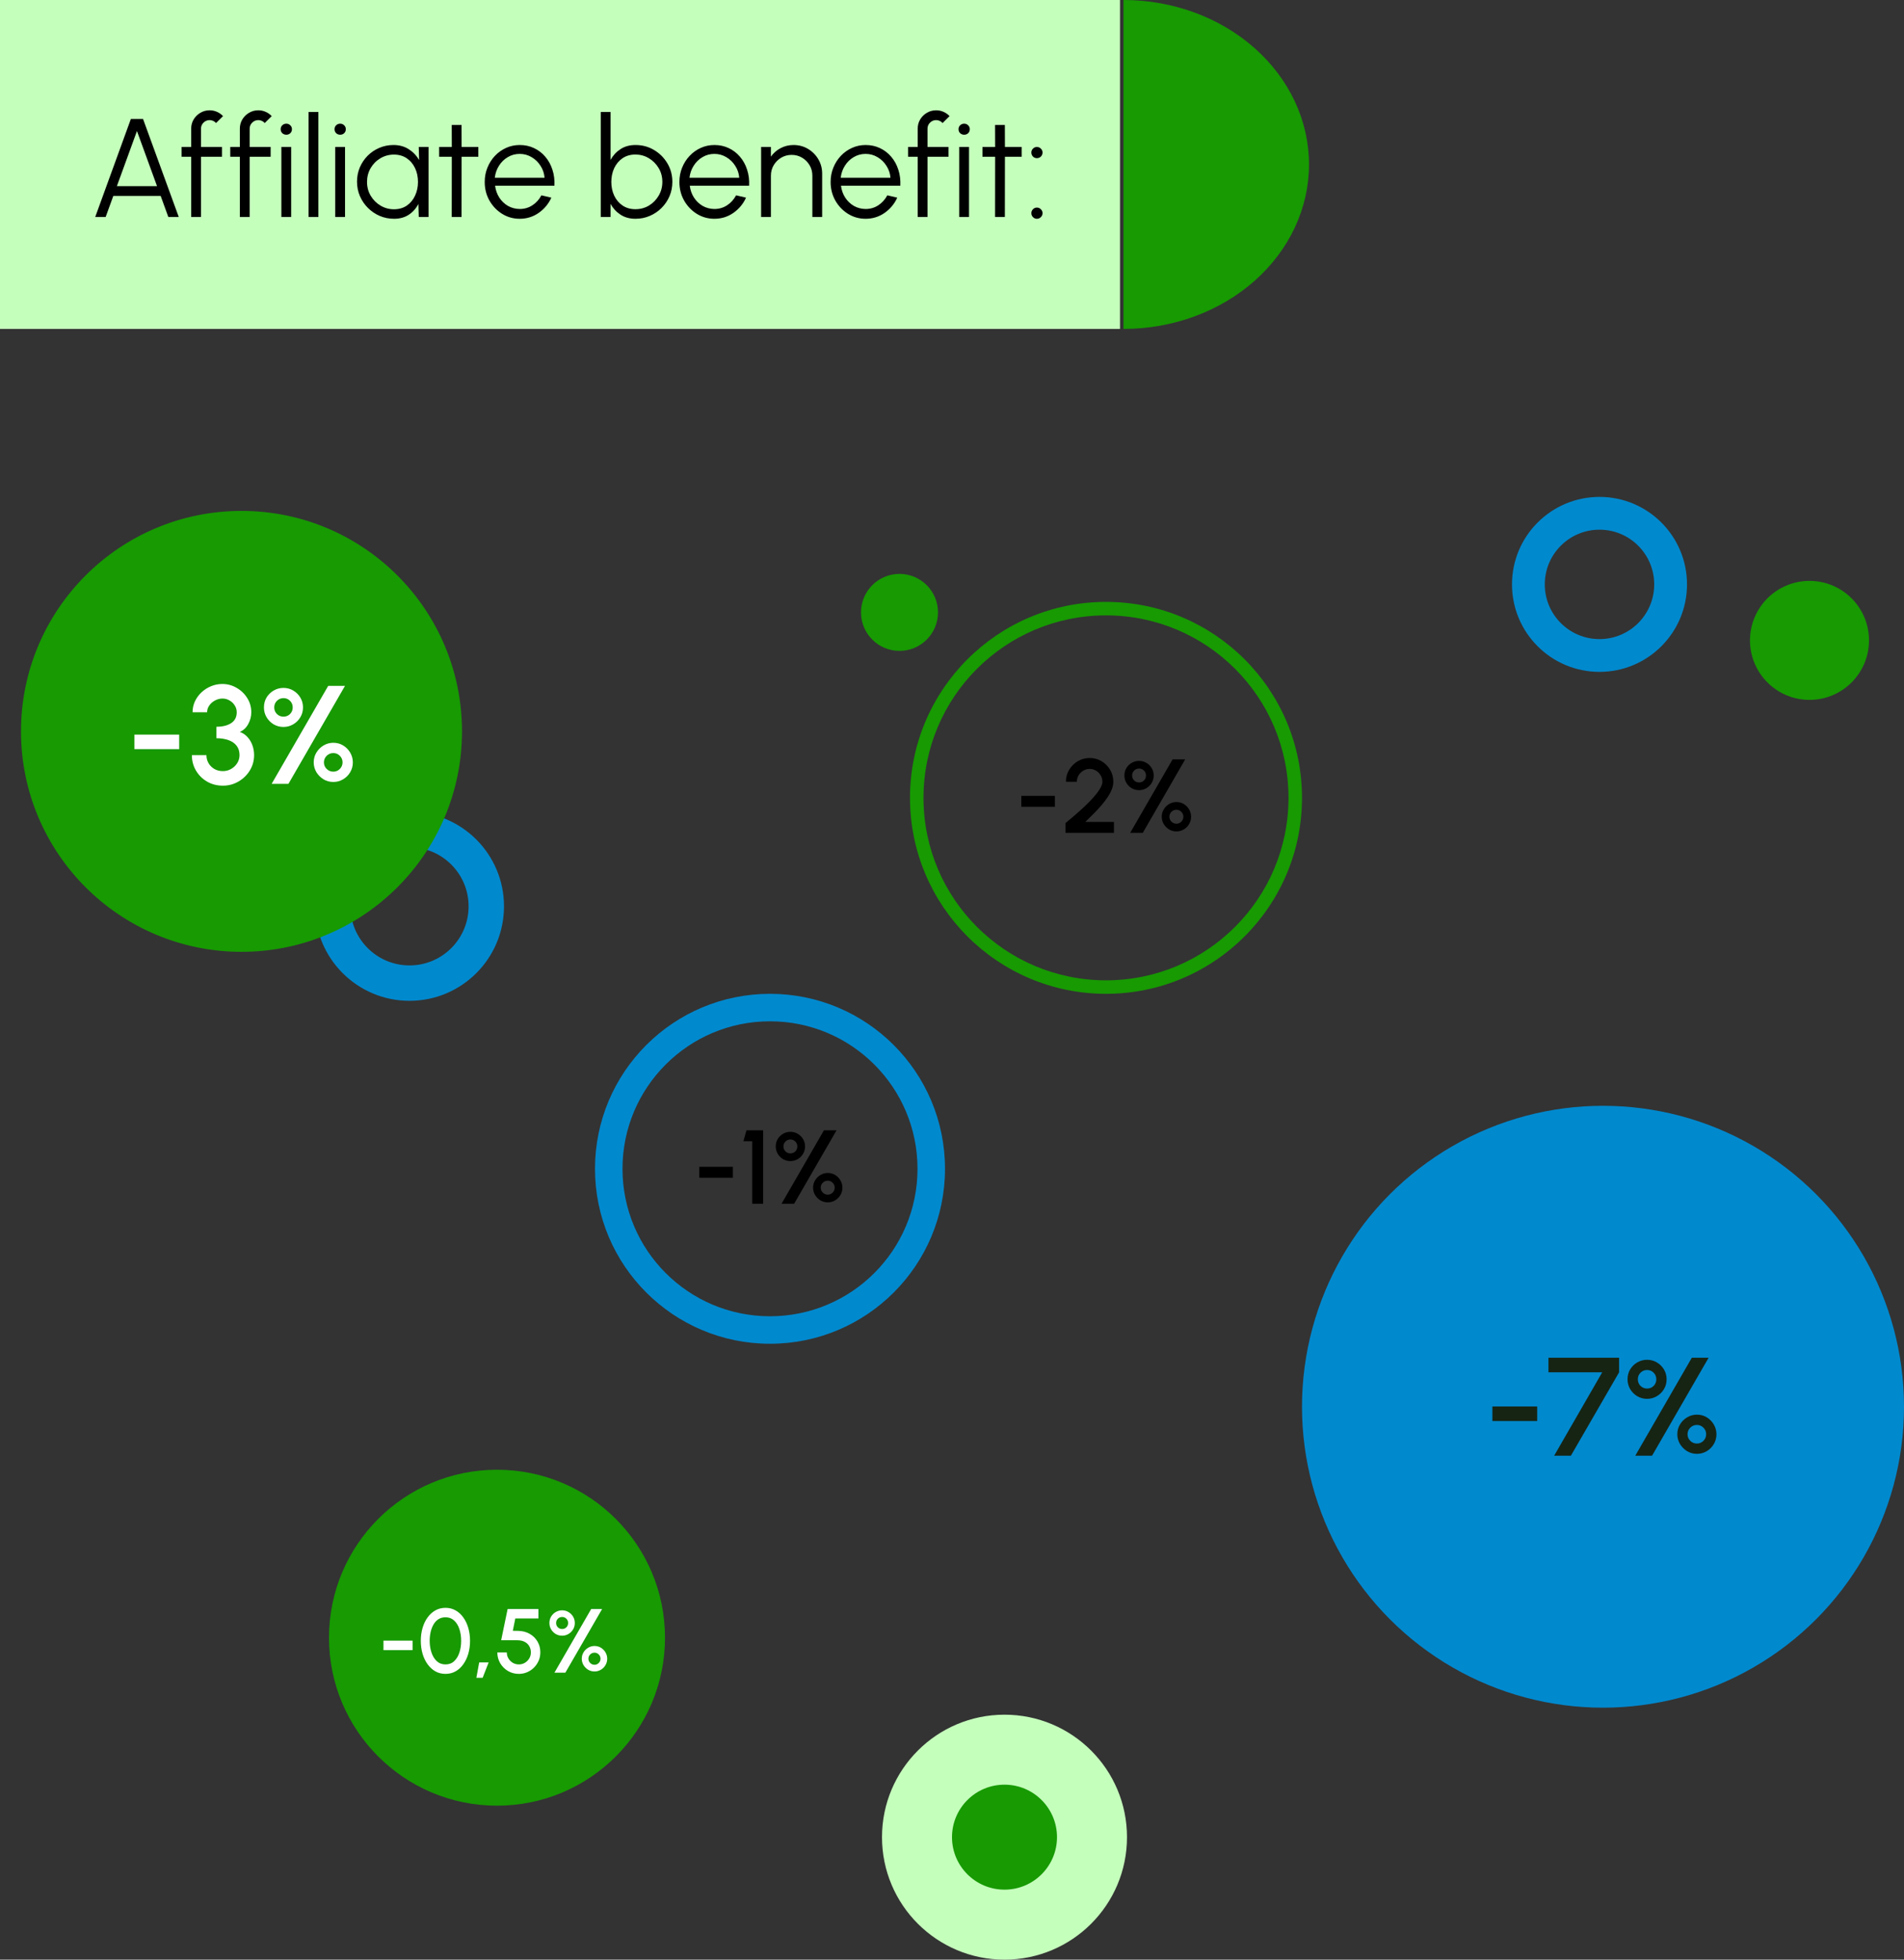 <svg width="272" height="280" viewBox="0 0 272 280" fill="none" xmlns="http://www.w3.org/2000/svg">
<rect x="0" y="0" width="272" height="280" fill="#333333" stroke="none"/>
<path d="M160.5 47C167.528 47 174.269 44.524 179.238 40.117C184.208 35.71 187 29.733 187 23.5C187 17.267 184.208 11.29 179.238 6.883C174.269 2.476 167.528 9.41095e-07 160.5 0L160.5 23.5V47Z" fill="#179A02"/>
<rect width="160" height="47" fill="#C5FFBC"/>
<path d="M18.695 17H20.435L25.535 31H24.045L22.955 28H16.185L15.095 31H13.605L18.695 17ZM16.695 26.6H22.435L19.565 18.72L16.695 26.6ZM28.711 18.39V21H31.711V22.4H28.711V31H27.311V22.4H25.941V21H27.311V18.39C27.311 17.903 27.428 17.463 27.661 17.07C27.901 16.67 28.221 16.353 28.621 16.12C29.021 15.88 29.465 15.76 29.951 15.76C30.305 15.76 30.645 15.83 30.971 15.97C31.305 16.11 31.601 16.317 31.861 16.59L30.861 17.58C30.755 17.447 30.618 17.343 30.451 17.27C30.291 17.197 30.125 17.16 29.951 17.16C29.611 17.16 29.318 17.28 29.071 17.52C28.831 17.76 28.711 18.05 28.711 18.39ZM35.664 18.39V21H38.664V22.4H35.664V31H34.264V22.4H32.895V21H34.264V18.39C34.264 17.903 34.381 17.463 34.614 17.07C34.855 16.67 35.175 16.353 35.575 16.12C35.974 15.88 36.418 15.76 36.904 15.76C37.258 15.76 37.598 15.83 37.925 15.97C38.258 16.11 38.554 16.317 38.815 16.59L37.815 17.58C37.708 17.447 37.571 17.343 37.404 17.27C37.245 17.197 37.078 17.16 36.904 17.16C36.565 17.16 36.271 17.28 36.025 17.52C35.785 17.76 35.664 18.05 35.664 18.39ZM40.196 21H41.596V31H40.196V21ZM40.906 19.25C40.679 19.25 40.486 19.177 40.326 19.03C40.173 18.877 40.096 18.687 40.096 18.46C40.096 18.233 40.173 18.047 40.326 17.9C40.486 17.747 40.679 17.67 40.906 17.67C41.126 17.67 41.313 17.747 41.466 17.9C41.626 18.047 41.706 18.233 41.706 18.46C41.706 18.687 41.629 18.877 41.476 19.03C41.323 19.177 41.133 19.25 40.906 19.25ZM44.083 31V16H45.483V31H44.083ZM47.891 21H49.291V31H47.891V21ZM48.601 19.25C48.375 19.25 48.181 19.177 48.021 19.03C47.868 18.877 47.791 18.687 47.791 18.46C47.791 18.233 47.868 18.047 48.021 17.9C48.181 17.747 48.375 17.67 48.601 17.67C48.821 17.67 49.008 17.747 49.161 17.9C49.321 18.047 49.401 18.233 49.401 18.46C49.401 18.687 49.325 18.877 49.171 19.03C49.018 19.177 48.828 19.25 48.601 19.25ZM59.822 21H61.222V31H59.822L59.772 29.14C59.446 29.773 58.989 30.287 58.402 30.68C57.816 31.067 57.116 31.26 56.302 31.26C55.569 31.26 54.882 31.123 54.242 30.85C53.602 30.57 53.039 30.187 52.552 29.7C52.066 29.213 51.686 28.65 51.412 28.01C51.139 27.37 51.002 26.683 51.002 25.95C51.002 25.23 51.136 24.553 51.402 23.92C51.676 23.287 52.049 22.73 52.522 22.25C53.002 21.77 53.556 21.397 54.182 21.13C54.816 20.857 55.492 20.72 56.212 20.72C57.046 20.72 57.772 20.92 58.392 21.32C59.012 21.713 59.506 22.23 59.872 22.87L59.822 21ZM56.272 29.9C56.986 29.9 57.599 29.727 58.112 29.38C58.626 29.027 59.019 28.553 59.292 27.96C59.572 27.367 59.712 26.713 59.712 26C59.712 25.267 59.572 24.607 59.292 24.02C59.012 23.427 58.616 22.957 58.102 22.61C57.589 22.263 56.979 22.09 56.272 22.09C55.566 22.09 54.919 22.267 54.332 22.62C53.752 22.967 53.289 23.437 52.942 24.03C52.602 24.623 52.432 25.28 52.432 26C52.432 26.727 52.609 27.387 52.962 27.98C53.316 28.567 53.782 29.033 54.362 29.38C54.949 29.727 55.586 29.9 56.272 29.9ZM68.333 22.4H65.943L65.933 31H64.533L64.543 22.4H62.733V21H64.543L64.533 17.86H65.933L65.943 21H68.333V22.4ZM74.245 31.26C73.325 31.26 72.484 31.023 71.725 30.55C70.971 30.077 70.368 29.443 69.915 28.65C69.468 27.85 69.245 26.967 69.245 26C69.245 25.267 69.374 24.583 69.635 23.95C69.894 23.31 70.251 22.75 70.704 22.27C71.165 21.783 71.698 21.403 72.305 21.13C72.911 20.857 73.558 20.72 74.245 20.72C74.984 20.72 75.665 20.867 76.284 21.16C76.911 21.453 77.448 21.863 77.894 22.39C78.348 22.917 78.688 23.533 78.915 24.24C79.148 24.947 79.245 25.71 79.204 26.53H70.725C70.805 27.163 71.004 27.73 71.325 28.23C71.651 28.73 72.064 29.127 72.564 29.42C73.071 29.707 73.631 29.853 74.245 29.86C74.911 29.86 75.511 29.687 76.044 29.34C76.585 28.993 77.018 28.517 77.344 27.91L78.764 28.24C78.365 29.127 77.761 29.853 76.954 30.42C76.148 30.98 75.245 31.26 74.245 31.26ZM70.684 25.4H77.794C77.748 24.78 77.558 24.213 77.225 23.7C76.898 23.18 76.475 22.767 75.954 22.46C75.434 22.147 74.865 21.99 74.245 21.99C73.624 21.99 73.058 22.143 72.544 22.45C72.031 22.75 71.611 23.16 71.284 23.68C70.958 24.193 70.758 24.767 70.684 25.4ZM90.781 20.72C91.754 20.72 92.638 20.957 93.431 21.43C94.231 21.903 94.868 22.54 95.341 23.34C95.814 24.133 96.051 25.017 96.051 25.99C96.051 26.717 95.914 27.4 95.641 28.04C95.368 28.673 94.988 29.233 94.501 29.72C94.021 30.2 93.461 30.577 92.821 30.85C92.188 31.123 91.508 31.26 90.781 31.26C89.954 31.26 89.241 31.063 88.641 30.67C88.041 30.277 87.568 29.763 87.221 29.13V31H85.821V16H87.221V22.85C87.568 22.217 88.041 21.703 88.641 21.31C89.241 20.917 89.954 20.72 90.781 20.72ZM90.771 29.89C91.484 29.89 92.131 29.717 92.711 29.37C93.291 29.017 93.754 28.543 94.101 27.95C94.448 27.357 94.621 26.703 94.621 25.99C94.621 25.257 94.444 24.597 94.091 24.01C93.738 23.417 93.268 22.947 92.681 22.6C92.101 22.253 91.464 22.08 90.771 22.08C90.064 22.08 89.451 22.257 88.931 22.61C88.418 22.963 88.021 23.437 87.741 24.03C87.468 24.623 87.331 25.277 87.331 25.99C87.331 26.717 87.471 27.377 87.751 27.97C88.031 28.557 88.428 29.023 88.941 29.37C89.461 29.717 90.071 29.89 90.771 29.89ZM102.057 31.26C101.137 31.26 100.297 31.023 99.537 30.55C98.784 30.077 98.18 29.443 97.727 28.65C97.28 27.85 97.057 26.967 97.057 26C97.057 25.267 97.187 24.583 97.447 23.95C97.707 23.31 98.064 22.75 98.517 22.27C98.977 21.783 99.51 21.403 100.117 21.13C100.724 20.857 101.37 20.72 102.057 20.72C102.797 20.72 103.477 20.867 104.097 21.16C104.724 21.453 105.26 21.863 105.707 22.39C106.16 22.917 106.5 23.533 106.727 24.24C106.96 24.947 107.057 25.71 107.017 26.53H98.537C98.617 27.163 98.817 27.73 99.137 28.23C99.464 28.73 99.877 29.127 100.377 29.42C100.884 29.707 101.444 29.853 102.057 29.86C102.724 29.86 103.324 29.687 103.857 29.34C104.397 28.993 104.83 28.517 105.157 27.91L106.577 28.24C106.177 29.127 105.574 29.853 104.767 30.42C103.96 30.98 103.057 31.26 102.057 31.26ZM98.497 25.4H105.607C105.56 24.78 105.37 24.213 105.037 23.7C104.71 23.18 104.287 22.767 103.767 22.46C103.247 22.147 102.677 21.99 102.057 21.99C101.437 21.99 100.87 22.143 100.357 22.45C99.844 22.75 99.424 23.16 99.097 23.68C98.77 24.193 98.57 24.767 98.497 25.4ZM117.451 24.81V31H116.051V25.09C116.051 24.543 115.918 24.047 115.651 23.6C115.385 23.153 115.028 22.797 114.581 22.53C114.135 22.263 113.638 22.13 113.091 22.13C112.551 22.13 112.055 22.263 111.601 22.53C111.155 22.797 110.798 23.153 110.531 23.6C110.265 24.047 110.131 24.543 110.131 25.09V31H108.731V21H110.131V22.38C110.485 21.873 110.945 21.47 111.511 21.17C112.078 20.87 112.695 20.72 113.361 20.72C114.115 20.72 114.801 20.903 115.421 21.27C116.041 21.637 116.535 22.13 116.901 22.75C117.268 23.37 117.451 24.057 117.451 24.81ZM123.659 31.26C122.739 31.26 121.899 31.023 121.139 30.55C120.385 30.077 119.782 29.443 119.329 28.65C118.882 27.85 118.659 26.967 118.659 26C118.659 25.267 118.789 24.583 119.049 23.95C119.309 23.31 119.665 22.75 120.119 22.27C120.579 21.783 121.112 21.403 121.719 21.13C122.325 20.857 122.972 20.72 123.659 20.72C124.399 20.72 125.079 20.867 125.699 21.16C126.325 21.453 126.862 21.863 127.309 22.39C127.762 22.917 128.102 23.533 128.329 24.24C128.562 24.947 128.659 25.71 128.619 26.53H120.139C120.219 27.163 120.419 27.73 120.739 28.23C121.065 28.73 121.479 29.127 121.979 29.42C122.485 29.707 123.045 29.853 123.659 29.86C124.325 29.86 124.925 29.687 125.459 29.34C125.999 28.993 126.432 28.517 126.759 27.91L128.179 28.24C127.779 29.127 127.175 29.853 126.369 30.42C125.562 30.98 124.659 31.26 123.659 31.26ZM120.099 25.4H127.209C127.162 24.78 126.972 24.213 126.639 23.7C126.312 23.18 125.889 22.767 125.369 22.46C124.849 22.147 124.279 21.99 123.659 21.99C123.039 21.99 122.472 22.143 121.959 22.45C121.445 22.75 121.025 23.16 120.699 23.68C120.372 24.193 120.172 24.767 120.099 25.4ZM132.5 18.39V21H135.5V22.4H132.5V31H131.1V22.4H129.73V21H131.1V18.39C131.1 17.903 131.217 17.463 131.45 17.07C131.69 16.67 132.01 16.353 132.41 16.12C132.81 15.88 133.254 15.76 133.74 15.76C134.094 15.76 134.434 15.83 134.76 15.97C135.094 16.11 135.39 16.317 135.65 16.59L134.65 17.58C134.544 17.447 134.407 17.343 134.24 17.27C134.08 17.197 133.914 17.16 133.74 17.16C133.4 17.16 133.107 17.28 132.86 17.52C132.62 17.76 132.5 18.05 132.5 18.39ZM137.032 21H138.432V31H137.032V21ZM137.742 19.25C137.515 19.25 137.322 19.177 137.162 19.03C137.009 18.877 136.932 18.687 136.932 18.46C136.932 18.233 137.009 18.047 137.162 17.9C137.322 17.747 137.515 17.67 137.742 17.67C137.962 17.67 138.149 17.747 138.302 17.9C138.462 18.047 138.542 18.233 138.542 18.46C138.542 18.687 138.465 18.877 138.312 19.03C138.159 19.177 137.969 19.25 137.742 19.25ZM145.951 22.4H143.561L143.551 31H142.151L142.161 22.4H140.351V21H142.161L142.151 17.86H143.551L143.561 21H145.951V22.4ZM148.125 22.6C147.905 22.6 147.718 22.523 147.565 22.37C147.412 22.21 147.335 22.017 147.335 21.79C147.335 21.577 147.412 21.393 147.565 21.24C147.718 21.08 147.905 21 148.125 21C148.352 21 148.542 21.08 148.695 21.24C148.855 21.393 148.935 21.577 148.935 21.79C148.935 22.017 148.855 22.21 148.695 22.37C148.542 22.523 148.352 22.6 148.125 22.6ZM148.125 31.26C147.905 31.26 147.718 31.18 147.565 31.02C147.412 30.867 147.335 30.677 147.335 30.45C147.335 30.237 147.412 30.053 147.565 29.9C147.718 29.74 147.905 29.66 148.125 29.66C148.352 29.66 148.542 29.74 148.695 29.9C148.855 30.053 148.935 30.237 148.935 30.45C148.935 30.677 148.855 30.867 148.695 31.02C148.542 31.18 148.352 31.26 148.125 31.26Z" fill="black"/>
<path d="M72 129.5C72 136.956 65.956 143 58.5 143C51.044 143 45 136.956 45 129.5C45 122.044 51.044 116 58.5 116C65.956 116 72 122.044 72 129.5ZM50.058 129.5C50.058 134.162 53.838 137.942 58.5 137.942C63.162 137.942 66.942 134.162 66.942 129.5C66.942 124.838 63.162 121.058 58.5 121.058C53.838 121.058 50.058 124.838 50.058 129.5Z" fill="#0189CE"/>
<circle cx="34.5" cy="104.5" r="31.5" fill="#179A02"/>
<path d="M19.2 104.96H25.6V107.04H19.2V104.96ZM31.849 112.26C31.002 112.26 30.242 112.063 29.569 111.67C28.902 111.277 28.375 110.75 27.989 110.09C27.602 109.43 27.409 108.697 27.409 107.89H29.489C29.489 108.31 29.589 108.693 29.789 109.04C29.989 109.387 30.265 109.663 30.619 109.87C30.972 110.077 31.382 110.18 31.849 110.18C32.269 110.18 32.659 110.077 33.019 109.87C33.379 109.663 33.669 109.387 33.889 109.04C34.109 108.693 34.219 108.31 34.219 107.89C34.219 107.357 34.079 106.91 33.799 106.55C33.519 106.19 33.129 105.923 32.629 105.75C32.135 105.57 31.565 105.48 30.919 105.48V103.84C31.799 103.84 32.502 103.667 33.029 103.32C33.555 102.973 33.819 102.457 33.819 101.77C33.819 101.41 33.722 101.083 33.529 100.79C33.342 100.49 33.092 100.253 32.779 100.08C32.472 99.9 32.142 99.81 31.789 99.81C31.422 99.81 31.069 99.9 30.729 100.08C30.395 100.253 30.122 100.49 29.909 100.79C29.695 101.083 29.589 101.41 29.589 101.77H27.509C27.509 101.217 27.622 100.697 27.849 100.21C28.082 99.717 28.395 99.287 28.789 98.92C29.189 98.547 29.642 98.257 30.149 98.05C30.662 97.837 31.199 97.73 31.759 97.73C32.492 97.73 33.172 97.913 33.799 98.28C34.432 98.64 34.939 99.127 35.319 99.74C35.705 100.347 35.899 101.023 35.899 101.77C35.899 102.363 35.752 102.927 35.459 103.46C35.172 103.987 34.772 104.36 34.259 104.58C34.705 104.74 35.079 104.993 35.379 105.34C35.685 105.68 35.915 106.073 36.069 106.52C36.222 106.96 36.299 107.417 36.299 107.89C36.299 108.69 36.095 109.423 35.689 110.09C35.282 110.75 34.739 111.277 34.059 111.67C33.385 112.063 32.649 112.26 31.849 112.26ZM38.806 112L46.886 98H49.286L41.206 112H38.806ZM40.496 103.87C39.99 103.87 39.523 103.747 39.096 103.5C38.676 103.247 38.34 102.91 38.086 102.49C37.833 102.063 37.706 101.593 37.706 101.08C37.706 100.547 37.833 100.07 38.086 99.65C38.346 99.23 38.686 98.9 39.106 98.66C39.533 98.413 39.996 98.29 40.496 98.29C41.01 98.29 41.476 98.417 41.896 98.67C42.316 98.917 42.653 99.25 42.906 99.67C43.16 100.09 43.286 100.56 43.286 101.08C43.286 101.607 43.156 102.08 42.896 102.5C42.643 102.92 42.303 103.253 41.876 103.5C41.456 103.747 40.996 103.87 40.496 103.87ZM40.496 102.4C40.87 102.4 41.183 102.273 41.436 102.02C41.69 101.76 41.816 101.447 41.816 101.08C41.816 100.707 41.69 100.393 41.436 100.14C41.183 99.88 40.87 99.75 40.496 99.75C40.13 99.75 39.816 99.88 39.556 100.14C39.303 100.393 39.176 100.707 39.176 101.08C39.176 101.447 39.303 101.76 39.556 102.02C39.816 102.273 40.13 102.4 40.496 102.4ZM47.616 111.73C47.096 111.73 46.623 111.6 46.196 111.34C45.776 111.073 45.44 110.73 45.186 110.31C44.94 109.883 44.816 109.423 44.816 108.93C44.816 108.41 44.946 107.94 45.206 107.52C45.466 107.093 45.806 106.757 46.226 106.51C46.653 106.257 47.116 106.13 47.616 106.13C48.143 106.13 48.616 106.26 49.036 106.52C49.456 106.78 49.79 107.123 50.036 107.55C50.283 107.977 50.406 108.437 50.406 108.93C50.406 109.443 50.28 109.913 50.026 110.34C49.78 110.76 49.443 111.097 49.016 111.35C48.596 111.603 48.13 111.73 47.616 111.73ZM47.616 110.26C47.976 110.26 48.286 110.13 48.546 109.87C48.806 109.61 48.936 109.297 48.936 108.93C48.936 108.563 48.806 108.25 48.546 107.99C48.286 107.73 47.976 107.6 47.616 107.6C47.25 107.6 46.933 107.73 46.666 107.99C46.406 108.25 46.276 108.563 46.276 108.93C46.276 109.297 46.406 109.61 46.666 109.87C46.933 110.13 47.25 110.26 47.616 110.26Z" fill="white"/>
<path d="M135 167C135 180.807 123.807 192 110 192C96.193 192 85 180.807 85 167C85 153.193 96.193 142 110 142C123.807 142 135 153.193 135 167ZM88.928 167C88.928 178.638 98.362 188.072 110 188.072C121.638 188.072 131.072 178.638 131.072 167C131.072 155.362 121.638 145.928 110 145.928C98.362 145.928 88.928 155.362 88.928 167Z" fill="#0189CE"/>
<path d="M99.9 166.72H104.7V168.28H99.9V166.72ZM107.459 172V163.06H106.206L106.634 161.5H109.019V172H107.459ZM111.646 172L117.706 161.5H119.506L113.446 172H111.646ZM112.913 165.902C112.533 165.902 112.183 165.81 111.863 165.625C111.548 165.435 111.296 165.182 111.106 164.867C110.916 164.547 110.821 164.195 110.821 163.81C110.821 163.41 110.916 163.052 111.106 162.737C111.301 162.422 111.556 162.175 111.871 161.995C112.191 161.81 112.538 161.717 112.913 161.717C113.298 161.717 113.648 161.812 113.963 162.002C114.278 162.187 114.531 162.437 114.721 162.752C114.911 163.067 115.006 163.42 115.006 163.81C115.006 164.205 114.908 164.56 114.713 164.875C114.523 165.19 114.268 165.44 113.948 165.625C113.633 165.81 113.288 165.902 112.913 165.902ZM112.913 164.8C113.193 164.8 113.428 164.705 113.618 164.515C113.808 164.32 113.903 164.085 113.903 163.81C113.903 163.53 113.808 163.295 113.618 163.105C113.428 162.91 113.193 162.812 112.913 162.812C112.638 162.812 112.403 162.91 112.208 163.105C112.018 163.295 111.923 163.53 111.923 163.81C111.923 164.085 112.018 164.32 112.208 164.515C112.403 164.705 112.638 164.8 112.913 164.8ZM118.253 171.797C117.863 171.797 117.508 171.7 117.188 171.505C116.873 171.305 116.621 171.047 116.431 170.732C116.246 170.412 116.153 170.067 116.153 169.697C116.153 169.307 116.251 168.955 116.446 168.64C116.641 168.32 116.896 168.067 117.211 167.882C117.531 167.692 117.878 167.597 118.253 167.597C118.648 167.597 119.003 167.695 119.318 167.89C119.633 168.085 119.883 168.342 120.068 168.662C120.253 168.982 120.346 169.327 120.346 169.697C120.346 170.082 120.251 170.435 120.061 170.755C119.876 171.07 119.623 171.322 119.303 171.512C118.988 171.702 118.638 171.797 118.253 171.797ZM118.253 170.695C118.523 170.695 118.756 170.597 118.951 170.402C119.146 170.207 119.243 169.972 119.243 169.697C119.243 169.422 119.146 169.187 118.951 168.992C118.756 168.797 118.523 168.7 118.253 168.7C117.978 168.7 117.741 168.797 117.541 168.992C117.346 169.187 117.248 169.422 117.248 169.697C117.248 169.972 117.346 170.207 117.541 170.402C117.741 170.597 117.978 170.695 118.253 170.695Z" fill="black"/>
<path d="M186 114C186 129.464 173.464 142 158 142C142.536 142 130 129.464 130 114C130 98.536 142.536 86 158 86C173.464 86 186 98.536 186 114ZM131.928 114C131.928 128.399 143.601 140.072 158 140.072C172.399 140.072 184.072 128.399 184.072 114C184.072 99.601 172.399 87.928 158 87.928C143.601 87.928 131.928 99.601 131.928 114Z" fill="#179A02"/>
<path d="M145.9 113.72H150.7V115.28H145.9V113.72ZM152.206 119V117.612C152.561 117.317 152.969 116.975 153.429 116.585C153.889 116.19 154.356 115.772 154.831 115.332C155.306 114.887 155.744 114.445 156.144 114.005C156.544 113.56 156.866 113.14 157.111 112.745C157.361 112.345 157.486 111.997 157.486 111.702C157.486 111.367 157.404 111.062 157.239 110.787C157.079 110.507 156.861 110.285 156.586 110.12C156.311 109.95 156.006 109.865 155.671 109.865C155.336 109.865 155.029 109.95 154.749 110.12C154.474 110.285 154.251 110.507 154.081 110.787C153.916 111.062 153.834 111.367 153.834 111.702H152.274C152.274 111.067 152.429 110.495 152.739 109.985C153.054 109.47 153.466 109.062 153.976 108.762C154.491 108.457 155.056 108.305 155.671 108.305C156.291 108.305 156.856 108.457 157.366 108.762C157.876 109.067 158.284 109.477 158.589 109.992C158.894 110.502 159.046 111.072 159.046 111.702C159.046 112.052 158.974 112.412 158.829 112.782C158.684 113.152 158.481 113.53 158.221 113.915C157.966 114.3 157.669 114.69 157.329 115.085C156.989 115.48 156.624 115.875 156.234 116.27C155.844 116.665 155.446 117.055 155.041 117.44H159.136V119H152.206ZM161.454 119L167.514 108.5H169.314L163.254 119H161.454ZM162.722 112.902C162.342 112.902 161.992 112.81 161.672 112.625C161.357 112.435 161.104 112.182 160.914 111.867C160.724 111.547 160.629 111.195 160.629 110.81C160.629 110.41 160.724 110.052 160.914 109.737C161.109 109.422 161.364 109.175 161.679 108.995C161.999 108.81 162.347 108.717 162.722 108.717C163.107 108.717 163.457 108.812 163.772 109.002C164.087 109.187 164.339 109.437 164.529 109.752C164.719 110.067 164.814 110.42 164.814 110.81C164.814 111.205 164.717 111.56 164.522 111.875C164.332 112.19 164.077 112.44 163.757 112.625C163.442 112.81 163.097 112.902 162.722 112.902ZM162.722 111.8C163.002 111.8 163.237 111.705 163.427 111.515C163.617 111.32 163.712 111.085 163.712 110.81C163.712 110.53 163.617 110.295 163.427 110.105C163.237 109.91 163.002 109.812 162.722 109.812C162.447 109.812 162.212 109.91 162.017 110.105C161.827 110.295 161.732 110.53 161.732 110.81C161.732 111.085 161.827 111.32 162.017 111.515C162.212 111.705 162.447 111.8 162.722 111.8ZM168.062 118.797C167.672 118.797 167.317 118.7 166.997 118.505C166.682 118.305 166.429 118.047 166.239 117.732C166.054 117.412 165.962 117.067 165.962 116.697C165.962 116.307 166.059 115.955 166.254 115.64C166.449 115.32 166.704 115.067 167.019 114.882C167.339 114.692 167.687 114.597 168.062 114.597C168.457 114.597 168.812 114.695 169.127 114.89C169.442 115.085 169.692 115.342 169.877 115.662C170.062 115.982 170.154 116.327 170.154 116.697C170.154 117.082 170.059 117.435 169.869 117.755C169.684 118.07 169.432 118.322 169.112 118.512C168.797 118.702 168.447 118.797 168.062 118.797ZM168.062 117.695C168.332 117.695 168.564 117.597 168.759 117.402C168.954 117.207 169.052 116.972 169.052 116.697C169.052 116.422 168.954 116.187 168.759 115.992C168.564 115.797 168.332 115.7 168.062 115.7C167.787 115.7 167.549 115.797 167.349 115.992C167.154 116.187 167.057 116.422 167.057 116.697C167.057 116.972 167.154 117.207 167.349 117.402C167.549 117.597 167.787 117.695 168.062 117.695Z" fill="black"/>
<circle cx="128.5" cy="87.5" r="5.5" fill="#179A02"/>
<circle cx="229" cy="201" r="43" fill="#0189CE"/>
<path d="M213.2 200.96H219.6V203.04H213.2V200.96ZM222.019 208L228.889 196.08H221.209V194H231.299V196.08L224.409 208H222.019ZM233.607 208L241.687 194H244.087L236.007 208H233.607ZM235.297 199.87C234.79 199.87 234.324 199.747 233.897 199.5C233.477 199.247 233.14 198.91 232.887 198.49C232.634 198.063 232.507 197.593 232.507 197.08C232.507 196.547 232.634 196.07 232.887 195.65C233.147 195.23 233.487 194.9 233.907 194.66C234.334 194.413 234.797 194.29 235.297 194.29C235.81 194.29 236.277 194.417 236.697 194.67C237.117 194.917 237.454 195.25 237.707 195.67C237.96 196.09 238.087 196.56 238.087 197.08C238.087 197.607 237.957 198.08 237.697 198.5C237.444 198.92 237.104 199.253 236.677 199.5C236.257 199.747 235.797 199.87 235.297 199.87ZM235.297 198.4C235.67 198.4 235.984 198.273 236.237 198.02C236.49 197.76 236.617 197.447 236.617 197.08C236.617 196.707 236.49 196.393 236.237 196.14C235.984 195.88 235.67 195.75 235.297 195.75C234.93 195.75 234.617 195.88 234.357 196.14C234.104 196.393 233.977 196.707 233.977 197.08C233.977 197.447 234.104 197.76 234.357 198.02C234.617 198.273 234.93 198.4 235.297 198.4ZM242.417 207.73C241.897 207.73 241.424 207.6 240.997 207.34C240.577 207.073 240.24 206.73 239.987 206.31C239.74 205.883 239.617 205.423 239.617 204.93C239.617 204.41 239.747 203.94 240.007 203.52C240.267 203.093 240.607 202.757 241.027 202.51C241.454 202.257 241.917 202.13 242.417 202.13C242.944 202.13 243.417 202.26 243.837 202.52C244.257 202.78 244.59 203.123 244.837 203.55C245.084 203.977 245.207 204.437 245.207 204.93C245.207 205.443 245.08 205.913 244.827 206.34C244.58 206.76 244.244 207.097 243.817 207.35C243.397 207.603 242.93 207.73 242.417 207.73ZM242.417 206.26C242.777 206.26 243.087 206.13 243.347 205.87C243.607 205.61 243.737 205.297 243.737 204.93C243.737 204.563 243.607 204.25 243.347 203.99C243.087 203.73 242.777 203.6 242.417 203.6C242.05 203.6 241.734 203.73 241.467 203.99C241.207 204.25 241.077 204.563 241.077 204.93C241.077 205.297 241.207 205.61 241.467 205.87C241.734 206.13 242.05 206.26 242.417 206.26Z" fill="#162414"/>
<path d="M241 83.5C241 90.404 235.404 96 228.5 96C221.596 96 216 90.404 216 83.5C216 76.596 221.596 71 228.5 71C235.404 71 241 76.596 241 83.5ZM220.683 83.5C220.683 87.817 224.183 91.317 228.5 91.317C232.817 91.317 236.317 87.817 236.317 83.5C236.317 79.183 232.817 75.683 228.5 75.683C224.183 75.683 220.683 79.183 220.683 83.5Z" fill="#0189CE"/>
<circle cx="258.5" cy="91.5" r="8.5" fill="#179A02"/>
<circle cx="71" cy="234" r="24" fill="#179A02"/>
<path d="M54.78 234.424H58.94V235.776H54.78V234.424ZM63.645 239.169C63.108 239.169 62.622 239.048 62.189 238.805C61.76 238.558 61.39 238.218 61.078 237.784C60.766 237.351 60.527 236.851 60.363 236.283C60.198 235.711 60.116 235.1 60.116 234.45C60.116 233.8 60.198 233.189 60.363 232.617C60.527 232.045 60.766 231.544 61.078 231.115C61.39 230.682 61.76 230.344 62.189 230.101C62.622 229.854 63.108 229.731 63.645 229.731C64.174 229.731 64.655 229.854 65.088 230.101C65.521 230.344 65.89 230.682 66.193 231.115C66.501 231.544 66.737 232.045 66.902 232.617C67.066 233.189 67.149 233.8 67.149 234.45C67.149 235.1 67.066 235.711 66.902 236.283C66.737 236.851 66.501 237.351 66.193 237.784C65.89 238.218 65.521 238.558 65.088 238.805C64.655 239.048 64.174 239.169 63.645 239.169ZM63.645 237.817C64.143 237.817 64.557 237.661 64.887 237.349C65.22 237.033 65.469 236.619 65.634 236.107C65.799 235.596 65.881 235.044 65.881 234.45C65.881 233.826 65.794 233.26 65.621 232.753C65.452 232.242 65.201 231.837 64.867 231.538C64.538 231.235 64.13 231.083 63.645 231.083C63.259 231.083 62.924 231.174 62.638 231.356C62.356 231.538 62.122 231.787 61.936 232.103C61.754 232.42 61.615 232.779 61.52 233.182C61.429 233.585 61.383 234.008 61.383 234.45C61.383 235.044 61.468 235.596 61.637 236.107C61.806 236.619 62.057 237.033 62.391 237.349C62.729 237.661 63.147 237.817 63.645 237.817ZM68.053 239.728L68.456 237.531H69.808L68.95 239.728H68.053ZM74.122 239.169C73.546 239.169 73.024 239.03 72.556 238.753C72.092 238.471 71.724 238.099 71.451 237.635C71.182 237.167 71.048 236.656 71.048 236.101H72.4C72.4 236.417 72.478 236.705 72.634 236.965C72.79 237.225 72.998 237.433 73.258 237.589C73.518 237.741 73.806 237.817 74.122 237.817C74.434 237.817 74.72 237.741 74.98 237.589C75.24 237.433 75.448 237.225 75.604 236.965C75.76 236.705 75.838 236.417 75.838 236.101C75.838 235.785 75.767 235.496 75.624 235.236C75.481 234.972 75.266 234.762 74.98 234.606C74.694 234.446 74.33 234.365 73.888 234.365H71.594L72.517 229.9H76.917V231.252H73.615L73.258 233.013L74.044 233.026C74.664 233.039 75.208 233.182 75.676 233.455C76.148 233.724 76.519 234.088 76.787 234.547C77.056 235.002 77.19 235.52 77.19 236.101C77.19 236.521 77.11 236.918 76.95 237.29C76.789 237.659 76.568 237.984 76.287 238.265C76.009 238.547 75.684 238.768 75.312 238.928C74.943 239.089 74.547 239.169 74.122 239.169ZM79.204 239L84.456 229.9H86.016L80.764 239H79.204ZM80.302 233.715C79.973 233.715 79.67 233.635 79.392 233.475C79.119 233.31 78.9 233.091 78.736 232.818C78.571 232.541 78.489 232.236 78.489 231.902C78.489 231.555 78.571 231.245 78.736 230.972C78.905 230.699 79.126 230.485 79.399 230.329C79.676 230.169 79.977 230.088 80.302 230.088C80.636 230.088 80.939 230.171 81.212 230.335C81.485 230.496 81.704 230.712 81.869 230.985C82.033 231.258 82.116 231.564 82.116 231.902C82.116 232.244 82.031 232.552 81.862 232.825C81.698 233.098 81.477 233.315 81.199 233.475C80.926 233.635 80.627 233.715 80.302 233.715ZM80.302 232.76C80.545 232.76 80.749 232.678 80.913 232.513C81.078 232.344 81.16 232.14 81.16 231.902C81.16 231.659 81.078 231.456 80.913 231.291C80.749 231.122 80.545 231.037 80.302 231.037C80.064 231.037 79.86 231.122 79.691 231.291C79.527 231.456 79.444 231.659 79.444 231.902C79.444 232.14 79.527 232.344 79.691 232.513C79.86 232.678 80.064 232.76 80.302 232.76ZM84.93 238.824C84.592 238.824 84.285 238.74 84.007 238.571C83.734 238.398 83.515 238.174 83.351 237.901C83.19 237.624 83.11 237.325 83.11 237.004C83.11 236.666 83.195 236.361 83.364 236.088C83.533 235.811 83.754 235.592 84.027 235.431C84.304 235.267 84.605 235.184 84.93 235.184C85.273 235.184 85.58 235.269 85.853 235.438C86.126 235.607 86.343 235.83 86.503 236.107C86.664 236.385 86.744 236.684 86.744 237.004C86.744 237.338 86.661 237.644 86.497 237.921C86.336 238.194 86.118 238.413 85.84 238.577C85.567 238.742 85.264 238.824 84.93 238.824ZM84.93 237.869C85.164 237.869 85.366 237.784 85.535 237.615C85.704 237.446 85.788 237.243 85.788 237.004C85.788 236.766 85.704 236.562 85.535 236.393C85.366 236.224 85.164 236.14 84.93 236.14C84.692 236.14 84.486 236.224 84.313 236.393C84.144 236.562 84.059 236.766 84.059 237.004C84.059 237.243 84.144 237.446 84.313 237.615C84.486 237.784 84.692 237.869 84.93 237.869Z" fill="white"/>
<circle cx="143.5" cy="262.5" r="17.5" fill="#C5FFBC"/>
<circle cx="143.5" cy="262.5" r="7.5" fill="#179A02"/>
</svg>
